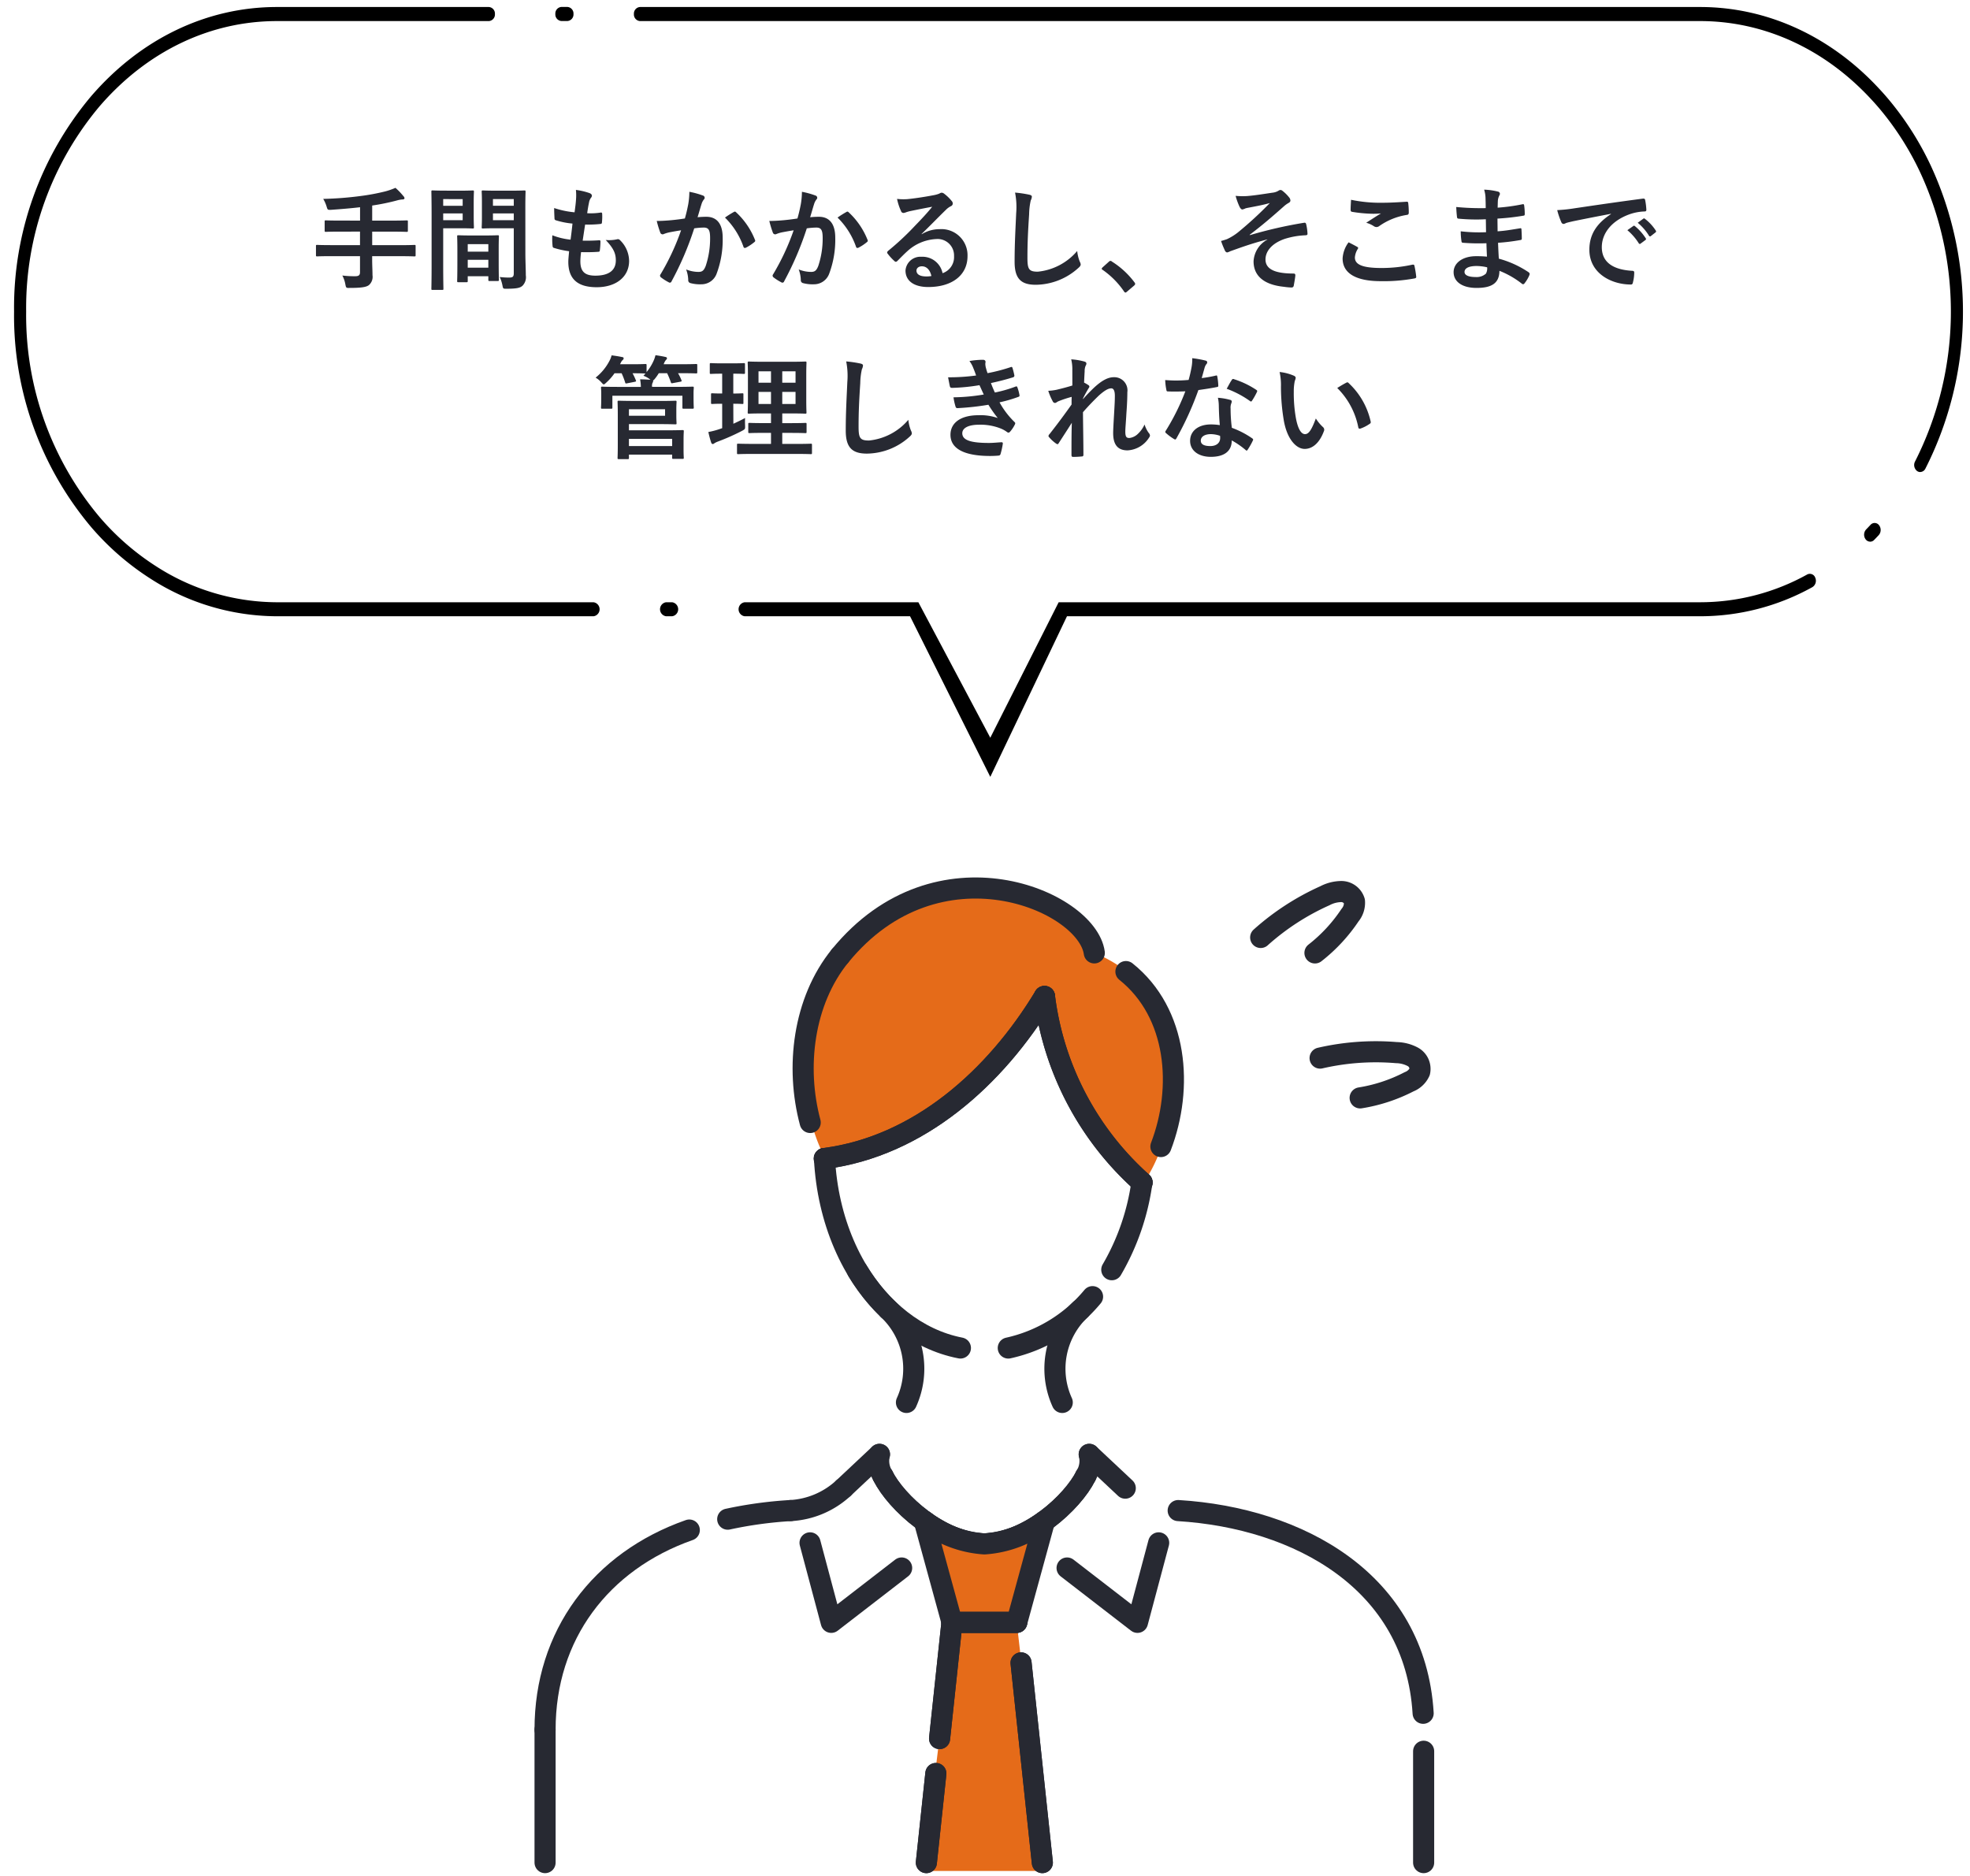 <svg xmlns="http://www.w3.org/2000/svg" xmlns:xlink="http://www.w3.org/1999/xlink" width="280" height="266.705" viewBox="0 0 280 266.705">
  <defs>
    <clipPath id="clip-path">
      <rect id="長方形_340" data-name="長方形 340" width="128.633" height="142.298" fill="none"/>
    </clipPath>
    <clipPath id="clip-path-2">
      <rect id="長方形_341" data-name="長方形 341" width="128.633" height="142.298" fill="none" stroke="#272932" stroke-width="3"/>
    </clipPath>
    <clipPath id="clip-path-3">
      <rect id="長方形_1418" data-name="長方形 1418" width="27.417" height="34.085" transform="translate(0 0)" fill="none" stroke="#272932" stroke-linecap="round" stroke-width="3"/>
    </clipPath>
    <clipPath id="clip-path-4">
      <path id="パス_65692" data-name="パス 65692" d="M0,0H280V111H0Z" transform="translate(519 4546)" fill="none" stroke="#707070" stroke-width="1"/>
    </clipPath>
  </defs>
  <g id="グループ_21407" data-name="グループ 21407" transform="translate(-516 -4553)">
    <g id="グループ_865" data-name="グループ 865" transform="translate(591.775 4677.406)">
      <g id="グループ_780" data-name="グループ 780">
        <g id="グループ_779" data-name="グループ 779" clip-path="url(#clip-path)">
          <path id="パス_561" data-name="パス 561" d="M111.493,54.028A42.463,42.463,0,0,1,97.644,27.6c-6.97,11.563-17.883,21.308-31.27,23.036.449,8.784,3.891,16.519,9.078,21.482A11.565,11.565,0,0,1,78.027,85.31c-3.022,6.523-5.05,7.018-3.338,10.454,1.864,3.744,8.148,9.534,14.408,9.654,6.259-.12,12.543-5.911,14.409-9.654,1.711-3.436-.315-3.93-3.339-10.454a11.567,11.567,0,0,1,2.576-13.189c4.507-4.313,7.689-10.726,8.751-18.093" transform="translate(-24.78 -10.305)" fill="none"/>
          <path id="パス_562" data-name="パス 562" d="M127.874,170.616c0-20.181-15.271-29.945-34.887-31.156a12.032,12.032,0,0,1-7.522-3.188l-5.12-4.805a4.027,4.027,0,0,1-.5,3.075c-1.866,3.743-8.15,9.533-14.409,9.654-6.259-.12-12.543-5.911-14.407-9.654a4.019,4.019,0,0,1-.5-3.075l-5.122,4.805a12.029,12.029,0,0,1-7.522,3.188C18.271,140.671,3,150.435,3,170.616V189.5H57.194l3.64-34.152h9.206L73.68,189.5h54.194Z" transform="translate(-1.12 -49.083)" fill="none"/>
          <path id="パス_563" data-name="パス 563" d="M89,146.587l3.945,14.407h9.206l3.944-14.407a15.649,15.649,0,0,1-8.547,3.254A15.651,15.651,0,0,1,89,146.587" transform="translate(-33.226 -54.728)" fill="none"/>
          <path id="パス_564" data-name="パス 564" d="M93.121,169.577l-3.64,34.152h16.485l-3.64-34.152Z" transform="translate(-33.407 -63.311)" fill="none"/>
          <path id="パス_565" data-name="パス 565" d="M102.93,12.223C101.909,4.8,80.666-4.359,66.8,12.653c-6.181,7.581-6.814,20.153-2.256,28.807l.04-.007C77.967,39.725,88.88,29.98,95.85,18.417A42.462,42.462,0,0,0,109.7,44.843c.012.011.023.023.036.034,4.4-6.285,9.7-25.4-6.8-32.653" transform="translate(-22.986 -1.12)" fill="#e56b19"/>
        </g>
      </g>
      <g id="グループ_782" data-name="グループ 782" transform="translate(-0.184 -0.056)">
        <g id="グループ_781" data-name="グループ 781" clip-path="url(#clip-path-2)">
          <path id="パス_780" data-name="パス 780" d="M68.919,106.266H59.94l-4.312,35.34H73Z" fill="#e56b19"/>
          <path id="パス_566" data-name="パス 566" d="M131.542,82.187a33.791,33.791,0,0,0,4.281-12.415" transform="translate(-49.111 -26.049)" fill="none" stroke="#272932" stroke-linecap="round" stroke-linejoin="round" stroke-width="3"/>
          <path id="パス_567" data-name="パス 567" d="M119.677,111.833a11.566,11.566,0,0,1,2.575-13.189" transform="translate(-44.29 -36.828)" fill="none" stroke="#272932" stroke-linecap="round" stroke-linejoin="round" stroke-width="3"/>
          <path id="パス_568" data-name="パス 568" d="M102.635,146.028c6.259-.12,12.543-5.911,14.409-9.654" transform="translate(-38.318 -50.915)" fill="none" stroke="#272932" stroke-linecap="round" stroke-linejoin="round" stroke-width="3"/>
          <path id="パス_569" data-name="パス 569" d="M79.642,136.374c1.866,3.744,8.149,9.534,14.409,9.654" transform="translate(-29.734 -50.915)" fill="none" stroke="#272932" stroke-linecap="round" stroke-linejoin="round" stroke-width="3"/>
          <path id="パス_570" data-name="パス 570" d="M80.86,98.644a11.566,11.566,0,0,1,2.575,13.189" transform="translate(-30.189 -36.828)" fill="none" stroke="#272932" stroke-linecap="round" stroke-linejoin="round" stroke-width="3"/>
          <path id="パス_571" data-name="パス 571" d="M66.374,64.364c.449,8.784,3.891,16.519,9.078,21.482" transform="translate(-24.78 -24.03)" fill="none" stroke="#272932" stroke-linecap="round" stroke-linejoin="round" stroke-width="3"/>
          <path id="パス_572" data-name="パス 572" d="M97.644,27.6C90.673,39.165,79.76,48.91,66.373,50.638" transform="translate(-24.78 -10.305)" fill="none" stroke="#272932" stroke-linecap="round" stroke-linejoin="round" stroke-width="3"/>
          <path id="パス_573" data-name="パス 573" d="M130.123,54.028A42.463,42.463,0,0,1,116.274,27.6" transform="translate(-43.41 -10.305)" fill="none" stroke="#272932" stroke-linecap="round" stroke-linejoin="round" stroke-width="3"/>
          <line id="線_84" data-name="線 84" y1="15.829" transform="translate(126.753 124.589)" fill="none" stroke="#272932" stroke-linecap="round" stroke-linejoin="round" stroke-width="3"/>
          <path id="パス_574" data-name="パス 574" d="M110.959,178.768q1.513,14.2,3.026,28.392" transform="translate(-41.426 -66.742)" fill="none" stroke="#272932" stroke-linecap="round" stroke-linejoin="round" stroke-width="3"/>
          <line id="線_85" data-name="線 85" x2="9.206" transform="translate(59.714 106.266)" fill="none" stroke="#272932" stroke-linecap="round" stroke-linejoin="round" stroke-width="3"/>
          <path id="パス_575" data-name="パス 575" d="M92.48,186.1q.881-8.26,1.761-16.519" transform="translate(-34.527 -63.311)" fill="none" stroke="#272932" stroke-linecap="round" stroke-linejoin="round" stroke-width="3"/>
          <line id="線_86" data-name="線 86" y1="12.667" x2="1.35" transform="translate(56.074 127.752)" fill="none" stroke="#272932" stroke-linecap="round" stroke-linejoin="round" stroke-width="3"/>
          <line id="線_87" data-name="線 87" y2="18.885" transform="translate(1.88 121.533)" fill="none" stroke="#272932" stroke-linecap="round" stroke-linejoin="round" stroke-width="3"/>
          <path id="パス_576" data-name="パス 576" d="M23.5,148.638C10.919,153.062,2.984,163.564,3,177.027" transform="translate(-1.12 -55.493)" fill="none" stroke="#272932" stroke-linecap="round" stroke-linejoin="round" stroke-width="3"/>
          <path id="パス_577" data-name="パス 577" d="M53.354,144.222a58.352,58.352,0,0,0-8.924,1.221" transform="translate(-16.588 -53.845)" fill="none" stroke="#272932" stroke-linecap="round" stroke-linejoin="round" stroke-width="3"/>
          <path id="パス_578" data-name="パス 578" d="M66.194,139.135a12.035,12.035,0,0,1-7.522,3.188" transform="translate(-21.905 -51.945)" fill="none" stroke="#272932" stroke-linecap="round" stroke-linejoin="round" stroke-width="3"/>
          <line id="線_88" data-name="線 88" x1="5.122" y2="4.806" transform="translate(44.288 82.384)" fill="none" stroke="#272932" stroke-linecap="round" stroke-linejoin="round" stroke-width="3"/>
          <path id="パス_579" data-name="パス 579" d="M79.27,134.542a4.021,4.021,0,0,1-.5-3.075" transform="translate(-29.362 -49.083)" fill="none" stroke="#272932" stroke-linecap="round" stroke-linejoin="round" stroke-width="3"/>
          <path id="パス_580" data-name="パス 580" d="M94.051,146.027c-6.259-.12-12.543-5.911-14.409-9.654" transform="translate(-29.734 -50.914)" fill="none" stroke="#272932" stroke-linecap="round" stroke-linejoin="round" stroke-width="3"/>
          <path id="パス_581" data-name="パス 581" d="M117.043,136.374c-1.866,3.744-8.149,9.534-14.409,9.654" transform="translate(-38.318 -50.915)" fill="none" stroke="#272932" stroke-linecap="round" stroke-linejoin="round" stroke-width="3"/>
          <path id="パス_582" data-name="パス 582" d="M126.125,131.467a4.022,4.022,0,0,1-.5,3.075" transform="translate(-46.902 -49.083)" fill="none" stroke="#272932" stroke-linecap="round" stroke-linejoin="round" stroke-width="3"/>
          <line id="線_89" data-name="線 89" x1="5.122" y1="4.806" transform="translate(79.223 82.384)" fill="none" stroke="#272932" stroke-linecap="round" stroke-linejoin="round" stroke-width="3"/>
          <path id="パス_583" data-name="パス 583" d="M181.415,173.037c-1.137-18.767-17.7-27.764-34.816-28.815" transform="translate(-54.732 -53.845)" fill="none" stroke="#272932" stroke-linecap="round" stroke-linejoin="round" stroke-width="3"/>
          <path id="パス_584" data-name="パス 584" d="M73.856,89.818c3.237,5.357,8.371,9.772,14.632,10.983" transform="translate(-27.574 -33.533)" fill="none" stroke="#272932" stroke-linecap="round" stroke-linejoin="round" stroke-width="3"/>
          <path id="パス_585" data-name="パス 585" d="M108.064,102.994a21.6,21.6,0,0,0,11.976-7.3" transform="translate(-40.345 -35.725)" fill="none" stroke="#272932" stroke-linecap="round" stroke-linejoin="round" stroke-width="3"/>
          <path id="パス_586" data-name="パス 586" d="M89,146.587l3.945,14.407h9.206l3.944-14.407a15.649,15.649,0,0,1-8.547,3.254A15.651,15.651,0,0,1,89,146.587Z" transform="translate(-33.226 -54.728)" fill="#e56b19" stroke="#272932" stroke-linecap="round" stroke-linejoin="round" stroke-width="3"/>
          <line id="線_90" data-name="線 90" x1="9.206" transform="translate(59.714 106.266)" fill="none" stroke="#272932" stroke-linecap="round" stroke-linejoin="round" stroke-width="3"/>
          <line id="線_91" data-name="線 91" x1="3.026" y1="28.392" transform="translate(69.533 112.026)" fill="none" stroke="#272932" stroke-linecap="round" stroke-linejoin="round" stroke-width="3"/>
          <line id="線_92" data-name="線 92" x1="1.35" y2="12.667" transform="translate(56.074 127.752)" fill="none" stroke="#272932" stroke-linecap="round" stroke-linejoin="round" stroke-width="3"/>
          <path id="パス_587" data-name="パス 587" d="M94.241,169.577q-.881,8.26-1.761,16.519" transform="translate(-34.527 -63.311)" fill="none" stroke="#272932" stroke-linecap="round" stroke-linejoin="round" stroke-width="3"/>
          <path id="パス_588" data-name="パス 588" d="M139.716,46.828c3.194-8.322,2.407-18.98-4.971-24.871" transform="translate(-50.306 -8.198)" fill="none" stroke="#272932" stroke-linecap="round" stroke-linejoin="round" stroke-width="3"/>
          <path id="パス_589" data-name="パス 589" d="M138.374,69.772l.035.034" transform="translate(-51.661 -26.049)" fill="none" stroke="#272932" stroke-linecap="round" stroke-linejoin="round" stroke-width="3"/>
          <path id="パス_590" data-name="パス 590" d="M116.274,27.6a42.462,42.462,0,0,0,13.848,26.426" transform="translate(-43.41 -10.305)" fill="none" stroke="#272932" stroke-linecap="round" stroke-linejoin="round" stroke-width="3"/>
          <path id="パス_591" data-name="パス 591" d="M66.374,50.639c13.387-1.729,24.3-11.473,31.271-23.036" transform="translate(-24.78 -10.305)" fill="none" stroke="#272932" stroke-linecap="round" stroke-linejoin="round" stroke-width="3"/>
          <path id="パス_592" data-name="パス 592" d="M66.31,64.37l.04-.007" transform="translate(-24.757 -24.03)" fill="none" stroke="#272932" stroke-linecap="round" stroke-linejoin="round" stroke-width="3"/>
          <path id="パス_593" data-name="パス 593" d="M66.783,18.4c-5.233,6.451-6.352,15.819-4.244,23.681" transform="translate(-22.974 -6.871)" fill="none" stroke="#272932" stroke-linecap="round" stroke-linejoin="round" stroke-width="3"/>
          <path id="パス_594" data-name="パス 594" d="M106.045,12.223C105.024,4.8,83.78-4.359,69.91,12.653" transform="translate(-26.101 -1.12)" fill="none" stroke="#272932" stroke-linecap="round" stroke-linejoin="round" stroke-width="3"/>
          <path id="パス_595" data-name="パス 595" d="M63.1,151.543q1.507,5.65,3.013,11.3l10.005-7.727" transform="translate(-23.557 -56.578)" fill="none" stroke="#272932" stroke-linecap="round" stroke-linejoin="round" stroke-width="3"/>
          <path id="パス_596" data-name="パス 596" d="M134.417,151.543l-3.013,11.3L121.4,155.117" transform="translate(-45.324 -56.578)" fill="none" stroke="#272932" stroke-linecap="round" stroke-linejoin="round" stroke-width="3"/>
        </g>
      </g>
      <g id="グループ_2026" data-name="グループ 2026" transform="translate(101.032 -0.055)" clip-path="url(#clip-path-3)">
        <path id="パス_20341" data-name="パス 20341" d="M3.5,10.031a35.2,35.2,0,0,1,9.121-5.925,5.145,5.145,0,0,1,2.371-.6,1.948,1.948,0,0,1,1.836,1.382,2.745,2.745,0,0,1-.634,1.976,22.925,22.925,0,0,1-4.979,5.365" transform="translate(-1.124 -1.124)" fill="none" stroke="#272932" stroke-linecap="round" stroke-linejoin="round" stroke-width="3"/>
        <path id="パス_20342" data-name="パス 20342" d="M15.941,37.955a35.221,35.221,0,0,1,10.849-.777,5.145,5.145,0,0,1,2.366.621,1.948,1.948,0,0,1,.94,2.1,2.744,2.744,0,0,1-1.51,1.423,22.944,22.944,0,0,1-6.952,2.289" transform="translate(-5.119 -11.899)" fill="none" stroke="#272932" stroke-linecap="round" stroke-linejoin="round" stroke-width="3"/>
      </g>
    </g>
    <g id="グループ_1887" data-name="グループ 1887">
      <path id="パス_65691" data-name="パス 65691" d="M7.168,10.416v2.256c0,.4-.128.592-.672.592a13.339,13.339,0,0,1-1.84-.1,4.179,4.179,0,0,1,.432,1.264c.1.512.128.512.608.5,1.632,0,2.368-.112,2.736-.4a1.554,1.554,0,0,0,.512-1.408c0-.688-.048-1.424-.048-2.176v-.528H12.88c1.424,0,1.92.032,2.016.032.16,0,.176-.016.176-.176V8.992c0-.16-.016-.176-.176-.176-.1,0-.592.032-2.016.032H8.9V6.928h2.72c1.552,0,2.08.032,2.176.032.16,0,.176-.016.176-.192V5.488c0-.144-.016-.16-.176-.16-.1,0-.624.032-2.176.032H8.9V3.216a31.155,31.155,0,0,0,3.568-.736,3.474,3.474,0,0,1,.752-.128c.176,0,.272-.08.272-.16a.419.419,0,0,0-.144-.3A9.66,9.66,0,0,0,12.208.7a9.746,9.746,0,0,1-1.424.5A30.117,30.117,0,0,1,7.3,1.856a48.065,48.065,0,0,1-5.36.416,4.931,4.931,0,0,1,.48,1.088c.144.48.144.48.656.464,1.408-.1,2.752-.208,4.1-.368v1.9H4.512c-1.568,0-2.1-.032-2.192-.032-.16,0-.176.016-.176.16v1.28c0,.176.016.192.176.192.1,0,.624-.032,2.192-.032H7.168v1.92H3.1c-1.424,0-1.92-.032-2.016-.032-.16,0-.176.016-.176.176v1.28c0,.16.016.176.176.176.1,0,.592-.032,2.016-.032Zm23.5-7.04c0-1.36.032-2.016.032-2.112,0-.176-.016-.192-.176-.192-.1,0-.528.032-1.776.032H26.4c-1.248,0-1.664-.032-1.76-.032-.16,0-.176.016-.176.192,0,.1.032.48.032,1.408V4.88c0,.944-.032,1.312-.032,1.408,0,.176.016.192.176.192.1,0,.512-.032,1.76-.032h2.624v6.384c0,.48-.128.624-.656.624a11.03,11.03,0,0,1-1.344-.08,5,5,0,0,1,.384,1.168c.1.512.1.5.576.5,1.5,0,1.952-.128,2.288-.432a1.739,1.739,0,0,0,.464-1.472c0-.784-.064-2.064-.064-3.184ZM26.064,5.3v-.96h2.96V5.3ZM29.024,2.3v.944h-2.96V2.3ZM19.376,1.1c-1.168,0-1.776-.032-1.888-.032-.16,0-.176.016-.176.192,0,.1.032,1.216.032,3.44v6.928c0,2.208-.032,3.3-.032,3.408,0,.16.016.176.176.176h1.36c.16,0,.176-.016.176-.176,0-.112-.032-1.2-.032-3.408V6.448h2.592c1.04,0,1.52.032,1.616.032.144,0,.16-.016.16-.192,0-.1-.032-.544-.032-1.52V2.784c0-.96.032-1.424.032-1.52,0-.176-.016-.192-.16-.192-.1,0-.576.032-1.616.032ZM21.76,5.3H18.992v-.96H21.76Zm0-2.992v.944H18.992V2.3Zm.528,11.808c.176,0,.192-.016.192-.192v-.656h2.928v.5c0,.16.016.176.176.176h1.152c.16,0,.176-.016.176-.176,0-.08-.032-.512-.032-2.832V9.344c0-1.152.032-1.632.032-1.728,0-.16-.016-.176-.176-.176-.112,0-.5.032-1.712.032h-2.16c-1.216,0-1.6-.032-1.712-.032-.16,0-.176.016-.176.176,0,.112.032.592.032,2v1.408c0,2.368-.032,2.8-.032,2.9,0,.176.016.192.176.192Zm.192-2.064v-1.12h2.928v1.12Zm0-3.344h2.928V9.776H22.48ZM38.592,9.84c.816.016,1.648.016,2.448-.048.16,0,.208-.064.224-.256a10.783,10.783,0,0,0,.08-1.2c0-.144-.048-.208-.256-.176-.768.048-1.424.064-2.272.048.1-.64.256-1.728.352-2.288A15.775,15.775,0,0,0,41.3,5.84c.192-.016.256-.064.256-.24a7.47,7.47,0,0,0,.032-1.2c0-.112-.048-.192-.16-.192a9.121,9.121,0,0,1-1.968.1c.08-.592.176-1.136.256-1.5A1.569,1.569,0,0,1,40,2.112a.468.468,0,0,0,.128-.3c0-.144-.128-.288-.352-.368a9.511,9.511,0,0,0-1.92-.448,7.525,7.525,0,0,1,.016,1.344c-.032.48-.08.912-.208,1.84a13.006,13.006,0,0,1-2.9-.608c0,.576.032,1.1.048,1.488,0,.144.064.224.256.272a11.189,11.189,0,0,0,2.3.448c-.064.656-.192,1.7-.272,2.288a10.005,10.005,0,0,1-2.592-.624,9.247,9.247,0,0,0,.032,1.488c.016.192.064.272.176.3a12.6,12.6,0,0,0,2.176.48c-.064.72-.112,1.168-.112,1.5,0,2.336,1.2,3.616,4.032,3.616,2.752,0,4.608-1.472,4.608-3.744a4.171,4.171,0,0,0-1.36-3.008.366.366,0,0,0-.336-.064,5.1,5.1,0,0,1-1.632.1c1.216,1.28,1.44,2.016,1.44,2.912,0,1.44-1.04,2.16-2.912,2.16-1.488,0-2.128-.576-2.128-2.048A9.858,9.858,0,0,1,38.592,9.84ZM53.344,5.056c-.624.1-1.216.176-1.888.24-.7.064-1.408.112-2.112.112a14.618,14.618,0,0,0,.5,1.648.351.351,0,0,0,.512.208,4.7,4.7,0,0,1,.88-.256c.432-.08.944-.176,1.568-.272a33.738,33.738,0,0,1-2.928,6.272.3.3,0,0,0-.064.176.329.329,0,0,0,.128.24,7.276,7.276,0,0,0,1.1.7.262.262,0,0,0,.416-.144,44.188,44.188,0,0,0,3.216-7.52,10.6,10.6,0,0,1,1.344-.112c.7,0,.912.352.912,1.488a12.327,12.327,0,0,1-.624,3.968c-.256.656-.5.848-1.024.848a4.8,4.8,0,0,1-1.76-.352,4.572,4.572,0,0,1,.3,1.488.415.415,0,0,0,.288.448,5.224,5.224,0,0,0,1.584.176,2.29,2.29,0,0,0,2.16-1.5,13.74,13.74,0,0,0,.864-5.136c0-1.936-.816-2.96-2.32-2.96a12.066,12.066,0,0,0-1.248.064c.208-.672.368-1.264.576-1.92a2.024,2.024,0,0,1,.32-.608.333.333,0,0,0,.112-.24.337.337,0,0,0-.256-.32,11.71,11.71,0,0,0-1.92-.528,10.891,10.891,0,0,1-.16,1.776C53.712,3.584,53.6,4.144,53.344,5.056Zm5.7-.128a10.831,10.831,0,0,1,2.624,4.144c.048.192.208.208.368.128a6.53,6.53,0,0,0,1.2-.8.229.229,0,0,0,.064-.32A10.708,10.708,0,0,0,60.64,4.192c-.112-.112-.192-.144-.3-.08A13.568,13.568,0,0,0,59.04,4.928Zm10.3.128c-.624.1-1.216.176-1.888.24-.7.064-1.408.112-2.112.112a14.618,14.618,0,0,0,.5,1.648.351.351,0,0,0,.512.208,4.7,4.7,0,0,1,.88-.256c.432-.08.944-.176,1.568-.272a33.738,33.738,0,0,1-2.928,6.272.3.3,0,0,0-.064.176.329.329,0,0,0,.128.24,7.276,7.276,0,0,0,1.1.7.262.262,0,0,0,.416-.144,44.187,44.187,0,0,0,3.216-7.52,10.6,10.6,0,0,1,1.344-.112c.7,0,.912.352.912,1.488a12.327,12.327,0,0,1-.624,3.968c-.256.656-.5.848-1.024.848a4.8,4.8,0,0,1-1.76-.352,4.572,4.572,0,0,1,.3,1.488.415.415,0,0,0,.288.448,5.224,5.224,0,0,0,1.584.176,2.29,2.29,0,0,0,2.16-1.5,13.74,13.74,0,0,0,.864-5.136c0-1.936-.816-2.96-2.32-2.96a12.066,12.066,0,0,0-1.248.064c.208-.672.368-1.264.576-1.92a2.024,2.024,0,0,1,.32-.608.333.333,0,0,0,.112-.24.337.337,0,0,0-.256-.32,11.71,11.71,0,0,0-1.92-.528,10.89,10.89,0,0,1-.16,1.776C69.712,3.584,69.6,4.144,69.344,5.056Zm5.7-.128a10.831,10.831,0,0,1,2.624,4.144c.048.192.208.208.368.128a6.53,6.53,0,0,0,1.2-.8.229.229,0,0,0,.064-.32A10.708,10.708,0,0,0,76.64,4.192c-.112-.112-.192-.144-.3-.08A13.568,13.568,0,0,0,75.04,4.928Zm11.952,2.32C88.208,6.08,89.28,4.96,90.448,3.824a2.582,2.582,0,0,1,.7-.512.423.423,0,0,0,.272-.384.555.555,0,0,0-.176-.384A6.055,6.055,0,0,0,90.176,1.52a.57.57,0,0,0-.368-.128.827.827,0,0,0-.3.128,4.245,4.245,0,0,1-.88.24c-1.248.24-2.656.448-3.632.544A7.711,7.711,0,0,1,83.5,2.272,7.661,7.661,0,0,0,84.064,4a.364.364,0,0,0,.352.272,1.174,1.174,0,0,0,.32-.08A4.925,4.925,0,0,1,85.408,4c.992-.208,2.128-.432,3.088-.608-.736.912-1.488,1.712-2.48,2.736a38.513,38.513,0,0,1-3.792,3.536c-.128.128-.176.24-.08.368a7.2,7.2,0,0,0,.944,1.04.393.393,0,0,0,.24.144c.08,0,.16-.064.272-.176.48-.48.928-.944,1.392-1.36a6.514,6.514,0,0,1,4.1-1.7A2.336,2.336,0,0,1,91.6,10.4a2.41,2.41,0,0,1-1.632,2.432A2.912,2.912,0,0,0,86.96,10.5,2.123,2.123,0,0,0,84.7,12.448c0,1.488,1.216,2.352,3.232,2.352,3.424,0,5.584-1.712,5.584-4.384a3.713,3.713,0,0,0-3.968-3.84,4.815,4.815,0,0,0-2.544.72Zm1.392,5.984a3.5,3.5,0,0,1-.736.064c-.96,0-1.392-.336-1.392-.832,0-.336.3-.608.768-.608C87.7,11.856,88.176,12.352,88.384,13.232ZM100.272,1.376a10.638,10.638,0,0,1,.16,2.928c-.08,1.92-.224,4.224-.224,6.912,0,2.448.96,3.264,3.008,3.264a9.141,9.141,0,0,0,6.064-2.4c.256-.224.32-.352.32-.5a1.052,1.052,0,0,0-.128-.384,5.562,5.562,0,0,1-.368-1.52,8.437,8.437,0,0,1-5.6,2.944c-1.28,0-1.472-.368-1.472-1.984,0-2.1.08-3.728.24-6.192A9.59,9.59,0,0,1,102.5,2.5a1.552,1.552,0,0,0,.16-.528c0-.16-.112-.24-.384-.3A16.548,16.548,0,0,0,100.272,1.376ZM112.7,12.016c-.08.1-.112.144-.112.192s.048.1.144.16a11.946,11.946,0,0,1,3.024,3.056c.08.128.144.16.224.16.048,0,.112-.048.224-.144l.976-.832c.128-.112.16-.176.16-.256,0-.064-.016-.112-.112-.24a11.913,11.913,0,0,0-3.184-2.928.323.323,0,0,0-.208-.1.342.342,0,0,0-.24.128Zm23.424-3.952a3.732,3.732,0,0,0-1.952,3.088c0,1.936,1.312,3.312,4.32,3.616a9.215,9.215,0,0,0,1.056.1c.224,0,.32-.1.352-.352.048-.288.176-.944.208-1.344.016-.208-.08-.288-.24-.288-2.32,0-4-.464-4-2,0-1.152.88-2.288,2.736-2.928a11.216,11.216,0,0,1,2.976-.512c.176-.016.272-.064.256-.224a6.946,6.946,0,0,0-.176-1.3c-.032-.176-.1-.288-.3-.256a62.461,62.461,0,0,0-7.712,1.76l-.032-.048C135.44,6,136.8,4.816,138.464,3.344a3.832,3.832,0,0,1,.656-.48c.192-.1.288-.208.288-.368a.725.725,0,0,0-.192-.448,5.335,5.335,0,0,0-.784-.8c-.192-.16-.288-.24-.432-.24a.512.512,0,0,0-.3.112,2.1,2.1,0,0,1-.848.272c-1.408.208-2.576.4-3.648.48a10.476,10.476,0,0,1-1.584-.032,9.243,9.243,0,0,0,.576,1.584c.112.208.24.352.384.352a1.676,1.676,0,0,0,.448-.16c.24-.064.368-.08.608-.128,1.008-.192,1.872-.352,2.848-.624a52.607,52.607,0,0,1-4.56,4.192A7.844,7.844,0,0,1,130.384,8c-.336.112-.48.16-.832.256a12.2,12.2,0,0,0,.528,1.312.467.467,0,0,0,.32.32,1.836,1.836,0,0,0,.464-.176c1.36-.48,2.88-1.056,5.264-1.68Zm11.552.384a4.222,4.222,0,0,0-.848,2.288c0,2.08,1.84,3.232,5.424,3.232a24.128,24.128,0,0,0,4.768-.384c.192-.032.288-.1.272-.24a13.377,13.377,0,0,0-.256-1.568c-.032-.144-.112-.192-.336-.144a20.355,20.355,0,0,1-4.336.464c-2.752,0-3.792-.5-3.792-1.5a2.629,2.629,0,0,1,.416-1.216c.08-.128.064-.208-.08-.288C148.5,8.864,148.1,8.656,147.68,8.448Zm.352-6.048c-.032.576-.064,1.04-.064,1.424,0,.192.064.256.208.288a19.97,19.97,0,0,0,2.8.272,11,11,0,0,0,1.312-.048c-.56.336-1.264.784-2.1,1.328a3.823,3.823,0,0,1,1.12.512.672.672,0,0,0,.336.1.682.682,0,0,0,.4-.144,9.322,9.322,0,0,1,3.92-1.584c.192-.016.272-.112.272-.336a10.535,10.535,0,0,0-.08-1.36c-.016-.128-.08-.192-.24-.176-1.024.064-2.224.144-3.392.144A20.185,20.185,0,0,1,148.032,2.4Zm19.312,8.08c-.752-.064-1.136-.064-1.536-.064-1.936,0-3.2.976-3.2,2.272,0,1.328,1.184,2.24,3.264,2.24,2.192,0,3.232-.7,3.248-2.432A12.7,12.7,0,0,1,172.3,14.32a.245.245,0,0,0,.176.08.235.235,0,0,0,.208-.128,4.813,4.813,0,0,0,.7-1.184c.048-.192.048-.24-.112-.384a14.266,14.266,0,0,0-4.24-1.936c-.048-.736-.08-1.52-.112-2.256a28.979,28.979,0,0,0,3.136-.384c.176-.016.24-.064.24-.224,0-.48-.032-1.008-.048-1.312-.016-.144-.064-.176-.256-.128-1.152.176-1.92.336-3.136.416,0-.576-.016-1.168-.016-1.808a32.731,32.731,0,0,0,3.7-.416c.128-.016.176-.048.176-.256a8.549,8.549,0,0,0-.08-1.168c-.016-.192-.08-.24-.272-.192a26.923,26.923,0,0,1-3.5.48c.016-.48.016-.7.032-1.024a2.056,2.056,0,0,1,.24-.768.326.326,0,0,0-.176-.48A9.271,9.271,0,0,0,166.944.96a4.6,4.6,0,0,1,.192,1.072c.016.544.032.96.032,1.552a36.581,36.581,0,0,1-4.192-.16c.032.656.064,1.04.112,1.44.016.16.1.224.272.224a26.331,26.331,0,0,0,3.824.08c.016.608.016,1.232.032,1.84a22.512,22.512,0,0,1-3.6-.128,9.547,9.547,0,0,0,.1,1.36c.016.208.08.272.256.272a28.331,28.331,0,0,0,3.3.064C167.28,9.12,167.312,9.776,167.344,10.48Zm.032,1.52a1.535,1.535,0,0,1-.176.9,1.976,1.976,0,0,1-1.456.48c-1.1,0-1.584-.3-1.584-.72,0-.512.56-.848,1.728-.848A6.9,6.9,0,0,1,167.376,12Zm17.6-7.568C183.04,5.7,181.9,7.232,181.9,9.5c0,3.328,3.088,4.944,5.9,4.944.192,0,.256-.1.3-.336a5.692,5.692,0,0,0,.176-1.376c0-.176-.1-.24-.352-.24-2.784-.176-4.256-1.3-4.256-3.36,0-1.92,1.36-3.792,4.08-4.72a7.139,7.139,0,0,1,1.952-.352c.208,0,.3-.048.3-.24a9.141,9.141,0,0,0-.176-1.408c-.016-.112-.1-.208-.336-.176-4.128.544-7.648,1.072-9.616,1.36a22.072,22.072,0,0,1-2.544.272,11.149,11.149,0,0,0,.592,1.728.374.374,0,0,0,.3.24.934.934,0,0,0,.352-.128c.24-.08.4-.112,1.008-.256,1.712-.352,3.424-.688,5.376-1.056ZM187.3,6.72a7.939,7.939,0,0,1,1.616,1.856.167.167,0,0,0,.272.048l.672-.5a.161.161,0,0,0,.048-.256,7.364,7.364,0,0,0-1.52-1.712c-.1-.08-.16-.1-.24-.032Zm1.472-1.056a7.569,7.569,0,0,1,1.6,1.84.164.164,0,0,0,.272.048l.64-.5a.185.185,0,0,0,.048-.288,6.682,6.682,0,0,0-1.52-1.648c-.1-.08-.144-.1-.24-.032ZM46.224,30.992c-1.44,0-2.176-.032-2.272-.032-.16,0-.176.016-.176.176,0,.1.032.64.032,1.872v4.24c0,1.232-.032,1.744-.032,1.84,0,.16.016.176.176.176h1.264c.16,0,.176-.016.176-.176v-.464h6.144v.432c0,.16.016.176.176.176h1.3c.16,0,.176-.016.176-.176,0-.08-.032-.384-.032-1.184V36.544c0-.8.032-1.12.032-1.216,0-.176-.016-.192-.176-.192-.112,0-.848.032-2.3.032H45.392v-.88h4.432c1.408,0,2.064.032,2.16.032.16,0,.176-.016.176-.16,0-.112-.032-.416-.032-1.12v-.8c0-.7.032-1.008.032-1.1,0-.16-.016-.176-.176-.176-.1,0-.752.032-2.16.032Zm5.312,5.392v1.024H45.392V36.384ZM50.528,33.1H45.392v-.928h5.136Zm-1.856-4.112a1.293,1.293,0,0,1,.064-.544.639.639,0,0,0,.1-.256.173.173,0,0,0-.016-.1.917.917,0,0,0,.24-.224,6.365,6.365,0,0,0,.576-.816h1.184a12.048,12.048,0,0,1,.528,1.28c.048.16.08.176.3.128l1.04-.192c.224-.048.224-.08.16-.24a6.147,6.147,0,0,0-.48-.976h.272c1.632,0,2.192.032,2.288.032.16,0,.176-.016.176-.176V25.92c0-.16-.016-.176-.176-.176-.1,0-.656.032-2.288.032H50.32l.048-.1a1.766,1.766,0,0,1,.3-.528.255.255,0,0,0,.128-.224c0-.112-.08-.16-.256-.192-.336-.08-.9-.176-1.376-.24a4.242,4.242,0,0,1-.272.8,6.992,6.992,0,0,1-.992,1.6V25.92c0-.16-.016-.176-.192-.176-.1,0-.528.032-1.872.032H44.128l.112-.224a1.184,1.184,0,0,1,.272-.384.276.276,0,0,0,.128-.224c0-.128-.08-.176-.24-.192-.352-.08-.96-.176-1.472-.24a3.2,3.2,0,0,1-.288.752,7.41,7.41,0,0,1-1.984,2.416,3.434,3.434,0,0,1,.816.672c.176.192.256.288.336.288.1,0,.192-.1.368-.256a7.639,7.639,0,0,0,1.168-1.328h1.008a10.748,10.748,0,0,1,.5,1.3c.048.176.08.176.3.128l1.056-.208c.224-.048.224-.08.16-.24a7.97,7.97,0,0,0-.464-.976c1.28,0,1.712.032,1.84.032l-.288.32a3.527,3.527,0,0,1,.864.464l.128.112c-.416-.032-.944-.064-1.472-.064a5.941,5.941,0,0,1,.112,1.072H43.76c-1.5,0-2.048-.032-2.16-.032-.16,0-.176.016-.176.176,0,.1.032.336.032.784v.464c0,1.216-.032,1.424-.032,1.536,0,.16.016.176.176.176h1.248c.176,0,.192-.016.192-.176V30.256h9.952V31.92c0,.16.016.176.176.176h1.264c.16,0,.176-.016.176-.176,0-.1-.032-.32-.032-1.536v-.56c0-.352.032-.592.032-.688,0-.16-.016-.176-.176-.176-.112,0-.656.032-2.16.032Zm20.352,9.536c1.568,0,2.128.032,2.208.032.16,0,.176-.016.176-.176V37.248c0-.16-.016-.176-.176-.176-.08,0-.64.032-2.208.032h-1.84V35.536H68.4c1.456,0,1.968.032,2.064.032.16,0,.176-.016.176-.176v-1.1c0-.16-.016-.176-.176-.176-.1,0-.608.032-2.064.032H67.184V32.768h1.168c1.472,0,1.984.032,2.1.032.16,0,.176-.016.176-.16,0-.1-.032-.608-.032-1.776V27.312c0-1.136.032-1.648.032-1.744,0-.16-.016-.176-.176-.176-.112,0-.624.032-2.1.032H64.544c-1.456,0-1.984-.032-2.08-.032-.176,0-.192.016-.192.176,0,.112.032.608.032,1.744v3.552c0,1.168-.032,1.68-.032,1.776,0,.144.016.16.192.16.1,0,.624-.032,2.08-.032h1.04v1.376h-.992c-1.472,0-1.968-.032-2.064-.032-.16,0-.176.016-.176.176v1.1c0,.16.016.176.176.176.1,0,.592-.032,2.064-.032h.992V37.1H63.152c-1.584,0-2.128-.032-2.224-.032-.16,0-.176.016-.176.176v1.136c0,.16.016.176.176.176.1,0,.64-.032,2.224-.032Zm.048-7.1H67.184V29.712h1.888Zm0-4.64V28.4H67.184V26.784Zm-5.264,4.64V29.712h1.776v1.712Zm0-3.024V26.784h1.776V28.4Zm-3.584,2.992c.88,0,1.184.032,1.28.032.16,0,.16-.016.16-.176V30.1c0-.176,0-.192-.16-.192-.1,0-.4.032-1.28.032V27.12c1.072,0,1.408.032,1.488.032.16,0,.176-.016.176-.176V25.808c0-.176-.016-.192-.176-.192-.08,0-.416.032-1.5.032H58.544c-1.072,0-1.408-.032-1.5-.032-.144,0-.16.016-.16.192v1.168c0,.16.016.176.16.176.1,0,.432-.032,1.5-.032h.1v2.816c-1.008,0-1.312-.032-1.408-.032-.16,0-.176.016-.176.192v1.152c0,.16.016.176.176.176.1,0,.4-.032,1.408-.032v3.472l-.464.16a10.956,10.956,0,0,1-1.5.384,14.2,14.2,0,0,0,.4,1.5c.064.16.128.208.208.208a.366.366,0,0,0,.256-.112,2.852,2.852,0,0,1,.5-.24,31.236,31.236,0,0,0,3.456-1.536c.416-.24.416-.24.4-.768-.016-.352-.016-.768,0-1.04-.56.3-1.1.56-1.664.816Zm16.048-6.016a10.638,10.638,0,0,1,.16,2.928c-.08,1.92-.224,4.224-.224,6.912,0,2.448.96,3.264,3.008,3.264a9.141,9.141,0,0,0,6.064-2.4c.256-.224.32-.352.32-.5a1.052,1.052,0,0,0-.128-.384,5.562,5.562,0,0,1-.368-1.52,8.437,8.437,0,0,1-5.6,2.944c-1.28,0-1.472-.368-1.472-1.984,0-2.1.08-3.728.24-6.192A9.59,9.59,0,0,1,78.5,26.5a1.552,1.552,0,0,0,.16-.528c0-.16-.112-.24-.384-.3A16.549,16.549,0,0,0,76.272,25.376Zm18.464,2a28.211,28.211,0,0,1-3.984.256c.1.512.208,1.1.256,1.28.032.16.128.224.32.224a27.708,27.708,0,0,0,3.888-.384c.208.448.448.992.608,1.328a27.9,27.9,0,0,1-4.3.4,8.073,8.073,0,0,0,.288,1.312c.048.16.112.224.288.224a37.8,37.8,0,0,0,4.384-.48,18.608,18.608,0,0,0,1.328,1.888,7.409,7.409,0,0,0-2.752-.4c-2.5,0-3.968,1.072-3.968,2.784,0,1.968,1.952,3.008,5.632,3.008q.6,0,1.152-.048c.224-.016.288-.08.336-.24a10.4,10.4,0,0,0,.32-1.456c.016-.128-.032-.208-.192-.208-.576.032-1.168.1-1.76.1-2.448,0-3.808-.336-3.808-1.376,0-.752.88-1.216,2.384-1.216a7.79,7.79,0,0,1,3.008.512,4.029,4.029,0,0,1,.944.512.425.425,0,0,0,.224.1c.1,0,.16-.048.256-.16a4.64,4.64,0,0,0,.656-.992c.08-.176.08-.24-.08-.384a11.93,11.93,0,0,1-2.1-2.768,19.692,19.692,0,0,0,2.7-.784c.16-.064.16-.144.128-.288a6.067,6.067,0,0,0-.288-1.056c-.048-.144-.128-.176-.288-.1a18.791,18.791,0,0,1-2.912.832c-.208-.448-.416-.944-.56-1.344,1.088-.24,2.064-.48,3.136-.816a.245.245,0,0,0,.192-.288c-.064-.32-.176-.768-.272-1.072-.048-.128-.128-.144-.272-.08a24.954,24.954,0,0,1-3.264.848c-.1-.272-.144-.416-.256-.832a2.84,2.84,0,0,1-.064-.48c0-.1.032-.208.032-.3,0-.16-.128-.288-.352-.288a11.314,11.314,0,0,0-1.936.176,4.058,4.058,0,0,1,.56,1.024C94.512,26.736,94.608,27.008,94.736,27.376Zm13.68,1.424c-.816.256-1.712.48-2.256.608a7.28,7.28,0,0,1-1.168.144,8.443,8.443,0,0,0,.624,1.472.386.386,0,0,0,.32.256c.16,0,.32-.16.464-.224a15,15,0,0,1,1.92-.64c-.016.384-.016.688-.016,1.088-.976,1.376-1.808,2.512-3.136,4.208a.417.417,0,0,0-.144.272.246.246,0,0,0,.1.176,5.131,5.131,0,0,0,.992.9.444.444,0,0,0,.192.08c.064,0,.112-.048.176-.16.592-.912,1.232-1.9,1.856-2.88-.048,1.44-.048,3.12-.048,4.576,0,.192.064.272.224.272a12.038,12.038,0,0,0,1.248-.064.2.2,0,0,0,.224-.224c0-1.744-.048-4.048-.064-6.064.832-.96,1.584-1.712,2.24-2.352.784-.7,1.328-1.04,1.792-1.04.32,0,.5.352.5,1.056,0,.688-.032,1.216-.112,2.624-.08,1.36-.128,2.256-.128,2.688,0,1.664.672,2.448,2.048,2.448a3.866,3.866,0,0,0,3.072-1.84.468.468,0,0,0,.112-.272.6.6,0,0,0-.176-.368,3.981,3.981,0,0,1-.592-1.2,4.2,4.2,0,0,1-.96,1.344,2.085,2.085,0,0,1-1.184.576c-.4,0-.592-.112-.592-.912,0-.5.08-1.216.16-2.688.112-1.472.128-2.448.128-2.912a1.869,1.869,0,0,0-1.92-2.128c-.752,0-1.632.368-2.9,1.568-.624.608-.976.976-1.488,1.552v-.08c.256-.528.528-1.024.832-1.52a.337.337,0,0,0,.08-.176.278.278,0,0,0-.144-.224,5.119,5.119,0,0,0-.608-.352c.032-.736.048-1.072.08-1.6A1.941,1.941,0,0,1,110.3,26a.647.647,0,0,0,.112-.3c0-.16-.08-.256-.336-.32a9.007,9.007,0,0,0-1.824-.3,5.858,5.858,0,0,1,.16,1.552Zm20.96,5.632a8.246,8.246,0,0,0-1.264-.1c-1.808,0-2.96.944-2.96,2.336,0,1.376,1.184,2.272,2.944,2.272,1.824,0,2.976-.736,2.976-2.336a11.9,11.9,0,0,1,1.952,1.344c.064.064.112.1.16.1s.1-.032.144-.112a9.843,9.843,0,0,0,.736-1.3c.08-.16.064-.224-.1-.336a12.545,12.545,0,0,0-2.88-1.488,20.9,20.9,0,0,1-.176-2.72,1.663,1.663,0,0,1,.064-.656,2.007,2.007,0,0,0,.1-.336.246.246,0,0,0-.224-.256,8.649,8.649,0,0,0-1.744-.3,5.619,5.619,0,0,1,.128,1.136C129.248,32.432,129.28,33.408,129.376,34.432Zm.032,1.52a1.844,1.844,0,0,1,.016.32c0,.672-.528,1.136-1.392,1.136-.912,0-1.36-.256-1.36-.768,0-.608.624-.928,1.424-.928A4.078,4.078,0,0,1,129.408,35.952ZM126.8,27.744c.144-.48.272-.976.384-1.36a1.759,1.759,0,0,1,.256-.592.394.394,0,0,0,.144-.3c0-.112-.1-.208-.256-.24a14.8,14.8,0,0,0-1.872-.336,6.192,6.192,0,0,1-.1,1.3c-.112.576-.224,1.12-.416,1.792-.736.064-1.216.08-1.84.08-.464,0-.832-.016-1.488-.064a8.36,8.36,0,0,0,.16,1.36c.032.208.064.256.224.256.4.016.528.016.88.016.5,0,.992,0,1.6-.032a32.278,32.278,0,0,1-2.768,5.584.306.306,0,0,0-.08.192c0,.064.032.112.112.176a7.6,7.6,0,0,0,1.1.816.444.444,0,0,0,.192.08c.064,0,.112-.048.176-.16a44.212,44.212,0,0,0,3.12-6.864c.992-.144,1.776-.256,2.64-.432.128-.016.192-.048.192-.192a8.68,8.68,0,0,0-.144-1.3c-.032-.176-.1-.176-.24-.128A17.2,17.2,0,0,1,126.8,27.744Zm3.552,1.52a13.828,13.828,0,0,1,3.312,1.744.223.223,0,0,0,.144.064c.048,0,.1-.032.144-.112a9.73,9.73,0,0,0,.672-1.184.382.382,0,0,0,.064-.192c0-.064-.048-.112-.144-.176a12.483,12.483,0,0,0-3.136-1.5.223.223,0,0,0-.336.112C130.864,28.3,130.624,28.784,130.352,29.264Zm7.52-2.384a8.576,8.576,0,0,1,.192,2.1,29.007,29.007,0,0,0,.384,4.656c.432,2.7,1.744,4.176,2.992,4.176,1.12,0,2.112-.864,2.72-2.5a.49.49,0,0,0-.112-.592,6.116,6.116,0,0,1-1.024-1.232c-.624,1.664-1.024,2.224-1.536,2.224-.672,0-1.088-1.088-1.312-2.352a20.151,20.151,0,0,1-.288-3.648,7.189,7.189,0,0,1,.144-1.568,1.393,1.393,0,0,0,.128-.448c0-.112-.112-.224-.256-.288A6.925,6.925,0,0,0,137.872,26.88Zm8.192,2.272a10.781,10.781,0,0,1,2.992,5.584c.032.192.144.24.336.176a5.43,5.43,0,0,0,1.248-.64c.128-.08.224-.144.176-.352a10.58,10.58,0,0,0-3.136-5.472.246.246,0,0,0-.176-.1.475.475,0,0,0-.176.064C147.072,28.544,146.672,28.768,146.064,29.152Z" transform="translate(560 4579)" fill="#272932"/>
      <g id="マスクグループ_240" data-name="マスクグループ 240" transform="translate(-3 7)" clip-path="url(#clip-path-4)">
        <g id="グループ_1885" data-name="グループ 1885" transform="translate(521 4546.996)">
          <g id="グループ_1886" data-name="グループ 1886">
            <path id="パス_20204" data-name="パス 20204" d="M138.753,109.435l-11.405-22.83H103.837a1.006,1.006,0,0,1,0-1.991h24.692l10.224,19.258,9.717-19.258h91.167a31.335,31.335,0,0,0,15.229-3.951.813.813,0,0,1,1.144.474,1.07,1.07,0,0,1-.409,1.326,32.855,32.855,0,0,1-15.965,4.142H149.651ZM93.53,86.605h-.859a1.006,1.006,0,0,1,0-1.991h.859a1.006,1.006,0,0,1,0,1.991m-11.166,0h-45A33.333,33.333,0,0,1,19.494,81.33a38.151,38.151,0,0,1-8.546-7.412A46.67,46.67,0,0,1,0,43.3,46.67,46.67,0,0,1,10.948,12.687C18,4.505,27.38,0,37.363,0H67.485a.935.935,0,0,1,.859,1,.935.935,0,0,1-.859,1H37.363c-9.524,0-18.473,4.3-25.2,12.1A44.527,44.527,0,0,0,1.718,43.3,44.522,44.522,0,0,0,12.162,72.51a36.392,36.392,0,0,0,8.154,7.073,31.8,31.8,0,0,0,17.047,5.032h45a1.006,1.006,0,0,1,0,1.991M263.806,76a.814.814,0,0,1-.644-.337,1.109,1.109,0,0,1,.076-1.4q.314-.321.621-.651a.778.778,0,0,1,1.214.051,1.111,1.111,0,0,1-.045,1.408q-.322.348-.653.685a.792.792,0,0,1-.569.25m7.119-9.9a.774.774,0,0,1-.442-.143,1.088,1.088,0,0,1-.292-1.366,47.079,47.079,0,0,0,.751-41.041,41.451,41.451,0,0,0-5.233-8.414c-.587-.73-1.183-1.418-1.77-2.043-6.617-7.162-15.245-11.1-24.3-11.1H88.958A.935.935,0,0,1,88.1,1a.935.935,0,0,1,.859-1H239.637c9.492,0,18.536,4.131,25.467,11.632.616.655,1.243,1.379,1.86,2.147a43.434,43.434,0,0,1,5.485,8.818,49.345,49.345,0,0,1-.788,43.021.841.841,0,0,1-.737.482M78.651,1.991h-.859a.935.935,0,0,1-.859-1,.935.935,0,0,1,.859-1h.859a.935.935,0,0,1,.859,1,.935.935,0,0,1-.859,1"/>
          </g>
        </g>
      </g>
    </g>
  </g>
</svg>
